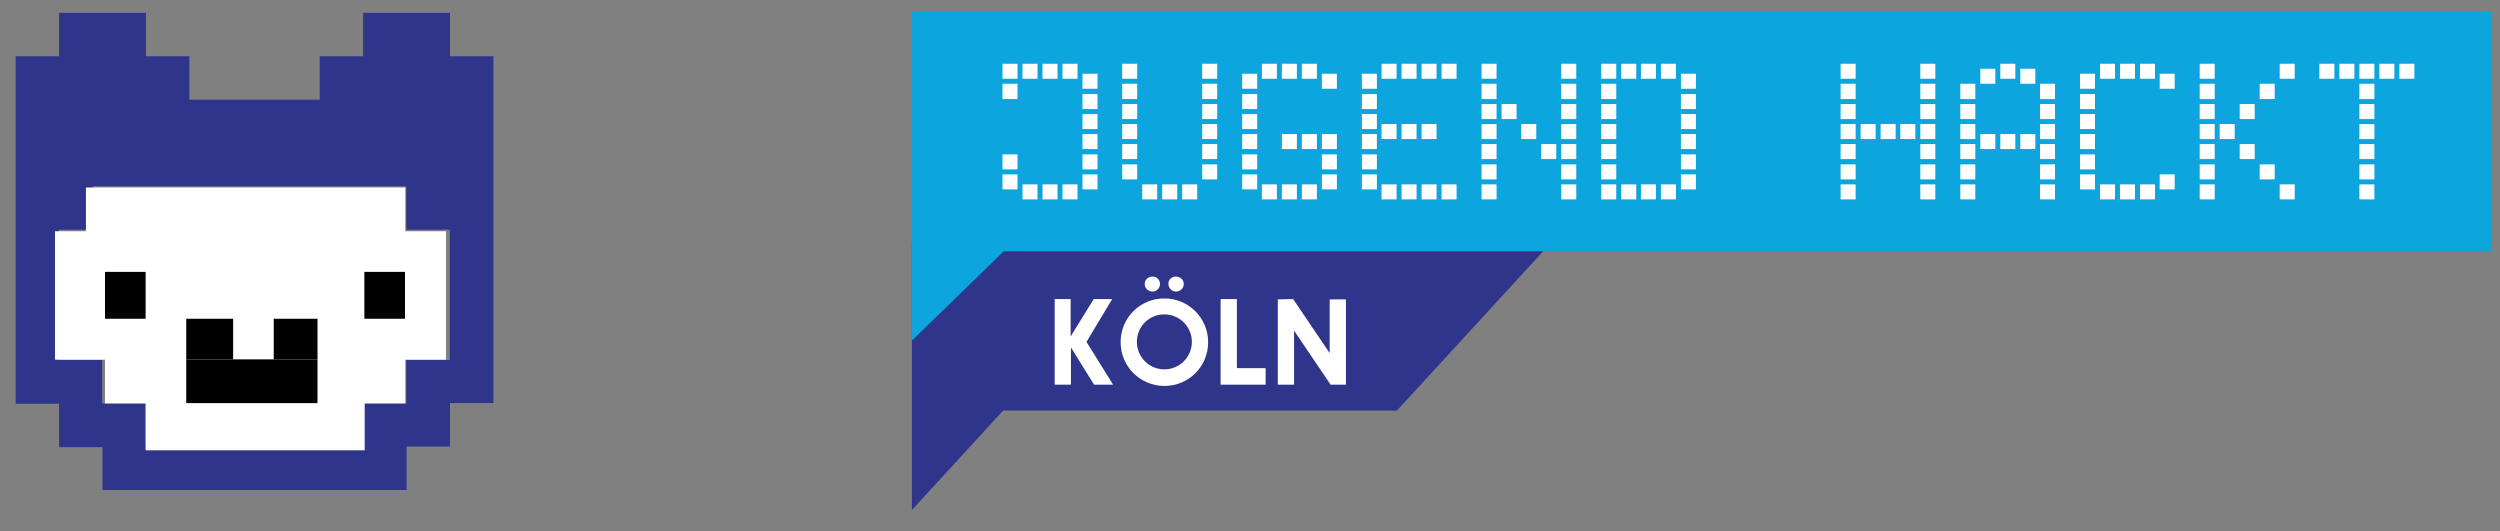 <?xml version="1.0" encoding="UTF-8" standalone="no"?>
<svg
   xmlns:dc="http://purl.org/dc/elements/1.1/"
   xmlns:cc="http://creativecommons.org/ns#"
   xmlns:rdf="http://www.w3.org/1999/02/22-rdf-syntax-ns#"
   xmlns:svg="http://www.w3.org/2000/svg"
   xmlns="http://www.w3.org/2000/svg"
   version="1.1"
   id="svg4295"
   viewBox="0 0 800 170"
   height="170"
   width="800">
  <rect x="0" y="0" width="800" height="170" fill="#808080" stroke="none"/>
  <defs
     id="defs4297" />
  <g
     transform="translate(0,-882.362)"
     id="layer1">
    <g
       id="g3"
       transform="translate(297,886.162)">
      <g
         id="g5">
        <g
           id="g7">
          <path
             id="path9"
             d="m -292,14.2 0,13.1 0,13.9 0,13.9 0,13.9 0,13.9 0,13.9 0,13.9 0,14.7 13.9,0 0,13.9 13.9,0 0,13.7 27,0 13.9,0 13.9,0 13.9,0 13.9,0 14.7,0 0,-13.9 13.9,0 0,-13.9 13.9,0 0,-14.7 0,-13.8 0,-13.9 0,-13.9 0,-13.8 0,-13.9 0,-13.9 0,-13.1 -13.9,0 0,-13.9 -27.8,0 0,13.9 -13.9,0 0,13.9 -14.7,0 -13.9,0 -13.1,0 0,-13.9 -13.9,0 0,-13.9 -27.8,0 0,13.9 -13.9,0 z m 13.9,55.5 10.8,0 0,-13.9 100.3,0 0,13.9 13.9,0 0,13.1 0,13.9 0,14.7 -13.9,0 0,13.9 -13.9,0 0,13.9 -14.7,0 -13.9,0 -13.9,0 -13.9,0 -13.1,0 0,-13.9 -13.9,0 0,-13.9 -13.9,0 0,-14.7 0,-13.9 0,-13.1 z"
             style="fill:#30358c" />
        </g>
      </g>
      <g
         id="g11">
        <path
           id="path13"
           d="m -279.4,70.2 0,13.3 0,13.9 0,13.9 16,0 0,14 13,0 0,15 14.8,0 13.9,0 13.9,0 13.9,0 13.6,0 0,-15 13,0 0,-14 13,0 0,-13.9 0,-13.9 0,-13.3 -13,0 0,-14 -12.7,0 -14,0 -13.9,0 -13.9,0 -13.9,0 -33.8,0 0,14 -9.9,0 z"
           style="fill:#ffffff" />
        <rect
           id="rect15"
           height="15"
           width="13"
           y="83.2"
           x="-180.4" />
        <rect
           id="rect17"
           height="15"
           width="13"
           y="83.2"
           x="-263.4" />
        <rect
           id="rect19"
           height="13"
           width="14"
           y="98.2"
           x="-209.4" />
        <rect
           id="rect21"
           height="14"
           width="42"
           y="111.2"
           x="-237.4" />
        <rect
           id="rect23"
           height="13"
           width="15"
           y="98.2"
           x="-237.4" />
      </g>
    </g>
    <g
       id="g123"
       transform="translate(297,886.162)">
      <g
         transform="translate(-5.2)"
         id="g5426">
        <polygon
           class="st0"
           points="0,159.4 29.2,127.6 155.2,127.6 204.6,73.8 0,73.9 "
           id="polygon5394" />
        <g
           id="g5404">
          <path
             class="st1"
             d="m 45.6,91.9 h 5.2 c 0,9.5 0,11.9 0,11.9 0,0 0.1,0 0.1,-0.1 l 7.3,-11.8 h 5.9 L 56,105.4 c 0,0.1 -0.1,0.1 -0.1,0.2 0,0.1 0,0.2 0.1,0.2 l 8.4,13.5 h -6.1 c -6.1,-9.8 -7.4,-12 -7.4,-11.9 v 11.9 H 45.7 V 91.9 Z"
             id="path5396" />
          <path
             class="st1"
             d="m 80.8,91.7 c 7.7,0 14,6.2 14,14 0,7.8 -6.2,14 -14,14 -7.7,0 -14,-6.2 -14,-14 0,-7.8 6.2,-14 14,-14 z m 0,22.7 c 4.8,0 8.8,-3.9 8.8,-8.8 0,-4.8 -3.9,-8.8 -8.8,-8.8 -4.9,0 -8.8,3.9 -8.8,8.8 0,4.8 3.9,8.8 8.8,8.8 z M 77,84.7 c 1.3,0 2.4,1 2.4,2.4 0,1.3 -1.1,2.4 -2.4,2.4 -1.4,0 -2.5,-1.1 -2.5,-2.4 0,-1.4 1.1,-2.4 2.5,-2.4 z m 7.5,0 c 1.4,0 2.5,1 2.5,2.4 0,1.3 -1.1,2.4 -2.5,2.4 -1.3,0 -2.4,-1.1 -2.4,-2.4 -0.1,-1.4 1,-2.4 2.4,-2.4 z"
             id="path5398" />
          <path
             class="st1"
             d="m 113.2,114.1 v 5.2 H 98.8 V 91.9 h 5.2 v 21.7 c 0,0.3 0.1,0.4 0.4,0.4 h 8.8 z"
             id="path5400" />
          <path
             class="st1"
             d="m 122,91.9 11.7,17.3 V 105 92 h 5.2 v 27.3 H 134 L 122.3,102 v 4.2 13.1 h -5.2 V 92 Z"
             id="path5402" />
        </g>
        <polygon
           class="st2"
           points="0,0 0,105.2 29.4,76.6 505.4,76.6 505.4,57.2 505.4,0 "
           id="polygon5406" />
        <path
           class="st1"
           d="m 476,21.4 h 4.8 V 16.6 H 476 Z m -6.4,0 h 4.8 v -4.8 h -4.8 z m -6.4,0 h 4.8 v -4.8 h -4.8 z m -6.4,0 h 4.8 v -4.8 h -4.8 z m -6.4,0 h 4.8 v -4.8 h -4.8 z m -12.7,0 h 4.8 v -4.8 h -4.8 z m -25.6,0 h 4.8 v -4.8 h -4.8 z m -19.1,0 h 4.8 V 16.6 H 393 Z m -6.4,0 h 4.8 v -4.8 h -4.8 z m -6.4,0 h 4.8 v -4.8 h -4.8 z m -31.9,0 h 4.8 v -4.8 h -4.8 z m -25.6,0 h 4.8 v -4.8 h -4.8 z m -25.5,0 h 4.8 v -4.8 h -4.8 z m -57.5,0 h 4.8 v -4.8 h -4.8 z m -6.4,0 h 4.8 v -4.8 h -4.8 z m -6.3,0 h 4.8 V 16.6 H 227 Z m -6.4,0 h 4.8 v -4.8 h -4.8 z m -12.8,0 h 4.8 v -4.8 h -4.8 z m -25.5,0 h 4.8 v -4.8 h -4.8 z m -12.8,0 h 4.8 v -4.8 h -4.8 z m -6.4,0 h 4.8 v -4.8 h -4.8 z m -6.4,0 h 4.8 v -4.8 h -4.8 z m -6.4,0 h 4.8 v -4.8 h -4.8 z m -25.5,0 h 4.8 v -4.8 h -4.8 z m -6.4,0 h 4.8 v -4.8 h -4.8 z m -6.4,0 h 4.8 V 16.6 H 112 Z m -19.1,0 h 4.8 v -4.8 h -4.8 z m -25.6,0 h 4.8 v -4.8 h -4.8 z m -19.1,0 H 53 v -4.8 h -4.8 z m -6.4,0 h 4.8 v -4.8 h -4.8 z m -6.4,0 h 4.8 v -4.8 h -4.8 z m -6.4,0 h 4.8 V 16.6 H 29 Z M 354.7,23 h 4.8 v -4.8 h -4.8 z m -12.8,0 h 4.8 v -4.8 h -4.8 z m 57.4,1.6 h 4.8 v -4.8 h -4.8 z m -25.5,0 h 4.8 v -4.8 h -4.8 z m -127.7,0 h 4.8 v -4.8 h -4.8 z m -102.1,0 h 4.8 V 19.8 H 144 Z m -12.8,0 h 4.8 v -4.8 h -4.8 z m -25.5,0 h 4.8 v -4.8 h -4.8 z m -51.1,0 h 4.8 v -4.8 h -4.8 z m 408.6,3.3 H 468 V 23 h -4.8 z m -31.9,0 h 4.8 V 23 h -4.8 z m -19.2,0 h 4.8 V 23 h -4.8 z m -51.1,0 h 4.8 V 23 H 361 Z m -25.5,0 h 4.8 V 23 h -4.8 z m -12.8,0 h 4.8 V 23 h -4.8 z m -25.5,0 H 302 V 23 h -4.8 z m -76.6,0 h 4.8 V 23 h -4.8 z m -12.8,0 h 4.8 V 23 h -4.8 z m -25.5,0 h 4.8 V 23 h -4.8 z m -89.4,0 h 4.8 V 23 h -4.8 z m -25.6,0 h 4.8 V 23 h -4.8 z m -38.3,0 h 4.8 V 23 H 29 Z m 344.8,3.2 h 4.8 v -4.8 h -4.8 z m -127.7,0 h 4.8 v -4.8 h -4.8 z m -102.1,0 h 4.8 V 26.3 H 144 Z m -38.3,0 h 4.8 v -4.8 h -4.8 z m -51.1,0 h 4.8 v -4.8 h -4.8 z m 408.6,3.2 h 4.8 v -4.8 h -4.8 z m -38.3,0 h 4.8 v -4.8 h -4.8 z m -12.8,0 h 4.8 v -4.8 h -4.8 z m -51.1,0 h 4.8 V 29.5 H 361 Z m -25.5,0 h 4.8 v -4.8 h -4.8 z m -12.8,0 h 4.8 v -4.8 h -4.8 z m -25.5,0 h 4.8 v -4.8 h -4.8 z m -76.6,0 h 4.8 v -4.8 h -4.8 z m -12.8,0 h 4.8 v -4.8 h -4.8 z m -19.1,0 h 4.8 v -4.8 h -4.8 z m -6.4,0 h 4.8 v -4.8 h -4.8 z m -89.4,0 h 4.8 v -4.8 h -4.8 z m -25.6,0 h 4.8 v -4.8 h -4.8 z m 306.5,3.2 h 4.8 v -4.8 h -4.8 z m -127.7,0 h 4.8 v -4.8 h -4.8 z m -102.1,0 h 4.8 V 32.7 H 144 Z m -38.3,0 h 4.8 v -4.8 h -4.8 z m -51.1,0 h 4.8 v -4.8 h -4.8 z m 408.6,3.2 h 4.8 v -4.8 h -4.8 z m -44.7,0 h 4.8 v -4.8 h -4.8 z m -6.4,0 h 4.8 v -4.8 h -4.8 z m -51.1,0 h 4.8 V 35.9 H 361 Z m -25.5,0 h 4.8 v -4.8 h -4.8 z m -12.8,0 h 4.8 v -4.8 h -4.8 z m -6.4,0 h 4.8 v -4.8 h -4.8 z m -6.3,0 h 4.8 V 35.9 H 310 Z m -6.4,0 h 4.8 v -4.8 h -4.8 z m -6.4,0 h 4.8 v -4.8 h -4.8 z m -76.6,0 h 4.8 v -4.8 h -4.8 z m -12.8,0 h 4.8 v -4.8 h -4.8 z m -12.8,0 h 4.8 V 35.9 H 195 Z m -12.7,0 h 4.8 v -4.8 h -4.8 z m -19.2,0 h 4.8 v -4.8 h -4.8 z m -6.4,0 h 4.8 v -4.8 h -4.8 z m -6.4,0 h 4.8 v -4.8 h -4.8 z m -57.4,0 h 4.8 v -4.8 h -4.8 z m -25.6,0 h 4.8 v -4.8 h -4.8 z m 306.5,3.2 h 4.8 v -4.8 h -4.8 z m -19.1,0 h 4.8 v -4.8 h -4.8 z m -6.4,0 h 4.8 v -4.8 h -4.8 z m -6.4,0 h 4.8 v -4.8 h -4.8 z m -95.8,0 h 4.8 v -4.8 h -4.8 z m -102.1,0 h 4.8 V 39.1 H 144 Z m -12.8,0 h 4.8 v -4.8 h -4.8 z m -6.4,0 h 4.8 v -4.8 h -4.8 z m -6.4,0 h 4.8 v -4.8 h -4.8 z m -12.7,0 h 4.8 v -4.8 h -4.8 z m -51.1,0 h 4.8 v -4.8 h -4.8 z m 408.6,3.2 h 4.8 v -4.8 h -4.8 z m -38.3,0 h 4.8 v -4.8 h -4.8 z m -12.8,0 h 4.8 v -4.8 h -4.8 z m -51.1,0 h 4.8 V 42.3 H 361 Z m -25.5,0 h 4.8 v -4.8 h -4.8 z m -12.8,0 h 4.8 v -4.8 h -4.8 z m -25.5,0 h 4.8 v -4.8 h -4.8 z m -76.6,0 h 4.8 v -4.8 h -4.8 z m -12.8,0 h 4.8 v -4.8 h -4.8 z m -6.4,0 h 4.8 v -4.8 h -4.8 z m -19.1,0 h 4.8 v -4.8 h -4.8 z m -89.4,0 h 4.8 v -4.8 h -4.8 z m -25.6,0 h 4.8 v -4.8 h -4.8 z m 306.5,3.3 h 4.8 v -4.8 h -4.8 z m -127.7,0 h 4.8 v -4.8 h -4.8 z m -102.1,0 h 4.8 V 45.6 H 144 Z m -12.8,0 h 4.8 v -4.8 h -4.8 z m -25.5,0 h 4.8 v -4.8 h -4.8 z m -51.1,0 h 4.8 v -4.8 h -4.8 z m -25.6,0 h 4.8 V 45.6 H 29 Z m 434.2,3.2 h 4.8 v -4.8 h -4.8 z m -31.9,0 h 4.8 v -4.8 h -4.8 z m -19.2,0 h 4.8 v -4.8 h -4.8 z m -51.1,0 h 4.8 V 48.8 H 361 Z m -25.5,0 h 4.8 v -4.8 h -4.8 z m -12.8,0 h 4.8 v -4.8 h -4.8 z m -25.5,0 h 4.8 v -4.8 h -4.8 z m -76.6,0 h 4.8 v -4.8 h -4.8 z m -12.8,0 h 4.8 v -4.8 h -4.8 z m -25.5,0 h 4.8 v -4.8 h -4.8 z m -89.4,0 h 4.8 v -4.8 h -4.8 z m -25.6,0 h 4.8 v -4.8 h -4.8 z m 332,3.2 h 4.8 V 52 h -4.8 z m -25.5,0 h 4.8 V 52 h -4.8 z m -127.7,0 h 4.8 V 52 h -4.8 z m -102.1,0 h 4.8 V 52 H 144 Z m -12.8,0 H 136 V 52 h -4.8 z m -25.5,0 h 4.8 V 52 h -4.8 z m -51.1,0 h 4.8 V 52 h -4.8 z m -25.6,0 h 4.8 V 52 H 29 Z M 463.2,60 h 4.8 v -4.8 h -4.8 z m -25.5,0 h 4.8 v -4.8 h -4.8 z m -25.6,0 h 4.8 v -4.8 h -4.8 z M 393,60 h 4.8 V 55.2 H 393 Z m -6.4,0 h 4.8 v -4.8 h -4.8 z m -6.4,0 h 4.8 v -4.8 h -4.8 z M 361,60 h 4.8 V 55.2 H 361 Z m -25.5,0 h 4.8 v -4.8 h -4.8 z m -12.8,0 h 4.8 v -4.8 h -4.8 z m -25.5,0 h 4.8 v -4.8 h -4.8 z m -57.5,0 h 4.8 v -4.8 h -4.8 z m -6.4,0 h 4.8 v -4.8 h -4.8 z m -6.3,0 h 4.8 V 55.2 H 227 Z m -6.4,0 h 4.8 v -4.8 h -4.8 z m -12.8,0 h 4.8 v -4.8 h -4.8 z m -25.5,0 h 4.8 v -4.8 h -4.8 z m -12.8,0 h 4.8 v -4.8 h -4.8 z m -6.4,0 h 4.8 v -4.8 h -4.8 z m -6.4,0 h 4.8 v -4.8 h -4.8 z m -6.4,0 h 4.8 v -4.8 h -4.8 z m -25.5,0 h 4.8 v -4.8 h -4.8 z m -6.4,0 h 4.8 v -4.8 h -4.8 z m -6.4,0 h 4.8 V 55.2 H 112 Z m -25.5,0 h 4.8 v -4.8 h -4.8 z m -6.4,0 h 4.8 v -4.8 h -4.8 z m -6.4,0 h 4.8 V 55.2 H 73.7 Z M 48.2,60 H 53 v -4.8 h -4.8 z m -6.4,0 h 4.8 v -4.8 h -4.8 z m -6.4,0 h 4.8 v -4.8 h -4.8 z"
           id="path5408" />
      </g>
    </g>
  </g>
  <style
     type="text/css"
     id="style5392">
	.st0{fill:#30358C;}
	.st1{fill:#FFFFFF;}
	.st2{fill:#0DA5DE;}
</style>
</svg>
